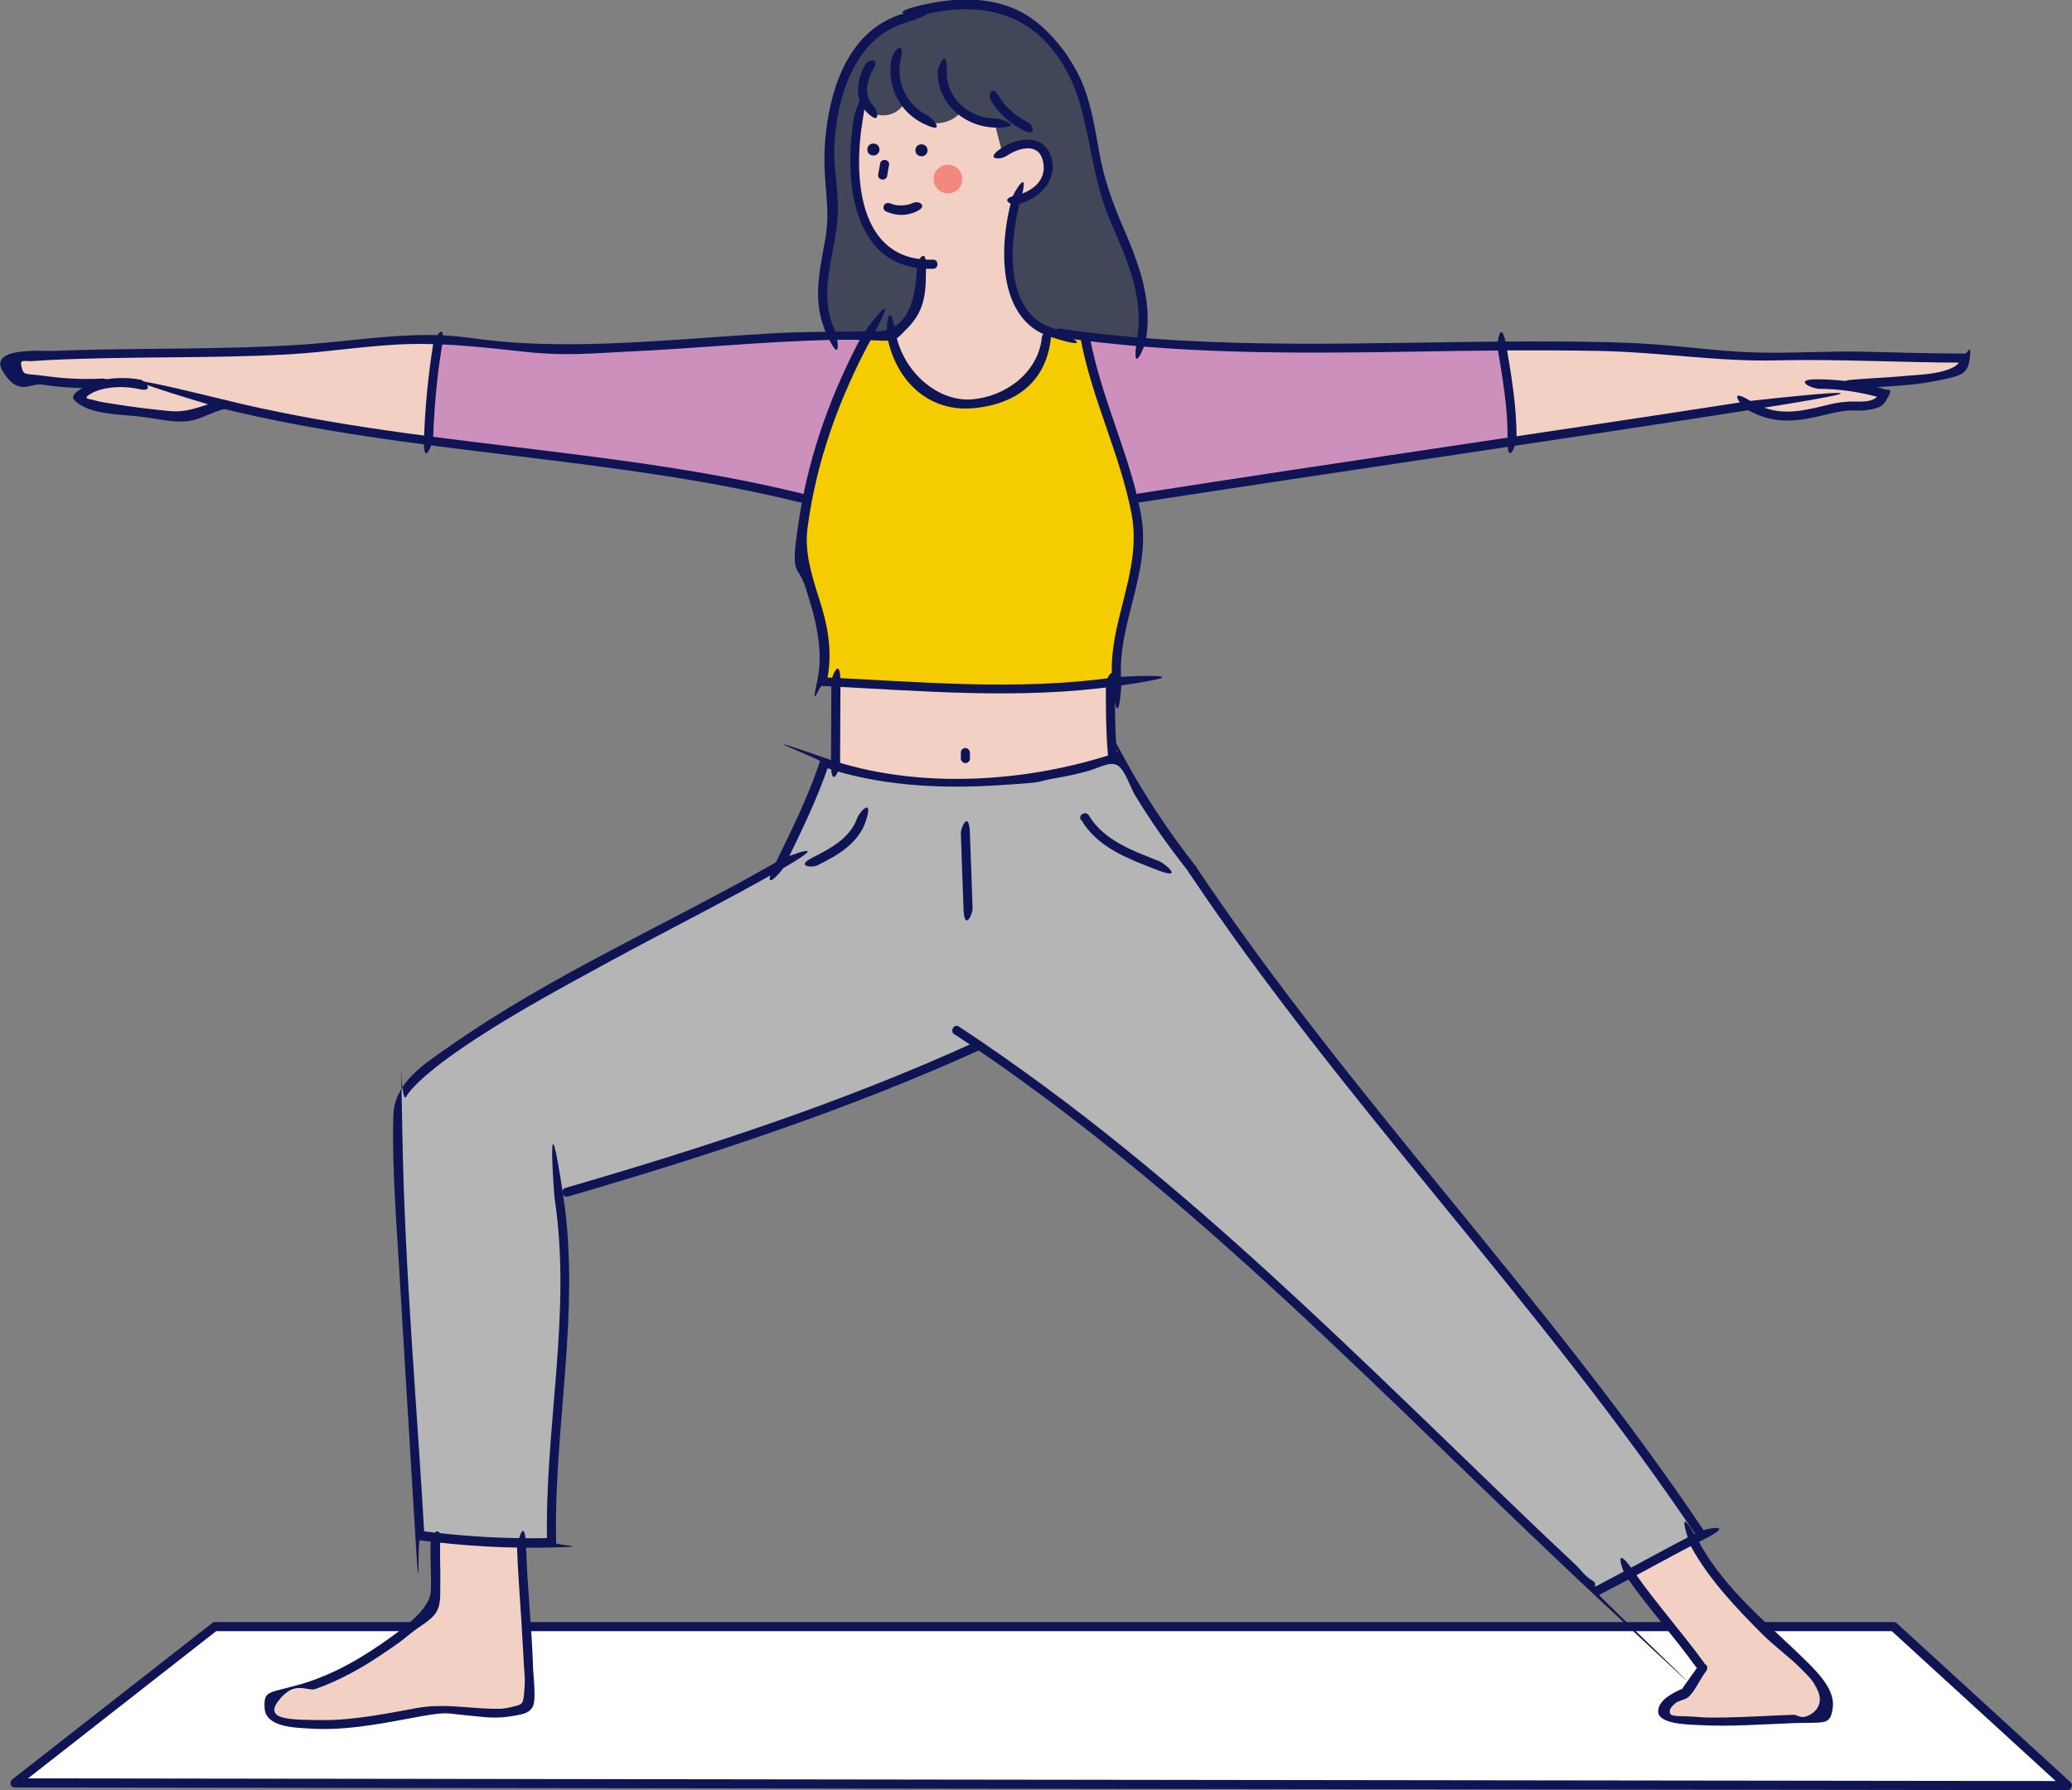 <?xml version="1.0" encoding="UTF-8"?>
<svg xmlns="http://www.w3.org/2000/svg" version="1.1" viewBox="0 0 547.3 472.9">
  <rect x="0" y="0" width="547.3" height="472.9" fill="#808080" stroke="none"/>
  <defs>
    <style>
      .cls-1 {
        fill: #424659;
      }

      .cls-2 {
        fill: #f2887e;
      }

      .cls-3 {
        fill: #0f1554;
      }

      .cls-4 {
        fill: #f2d0c4;
      }

      .cls-5 {
        fill: #fff;
      }

      .cls-6 {
        fill: #cd8fbc;
      }

      .cls-7 {
        fill: #b5b5b6;
      }

      .cls-8 {
        fill: #f4cc00;
      }
    </style>
  </defs>
  <!-- Generator: Adobe Illustrator 28.6.0, SVG Export Plug-In . SVG Version: 1.2.0 Build 709)  -->
  <g>
    <g id="_レイヤー_2" data-name="レイヤー_2">
      <g>
        <g>
          <polygon class="cls-5" points="3.9 471 56.7 429.7 500.2 429.7 546.1 471.7 3.9 471"/>
          <path class="cls-3" d="M546.1,472.9h0l-542.2-.7c-.5,0-1-.3-1.1-.8s0-1,.4-1.3l52.8-41.3c.2-.2.5-.3.7-.3h443.5c.3,0,.6.1.8.3l45.9,42c.4.3.5.9.3,1.3-.2.5-.6.8-1.1.8ZM7.3,469.8l535.7.7-43.3-39.6H57.1l-49.7,38.9Z"/>
        </g>
        <g>
          <path class="cls-7" d="M205.9,228.6c3.5-10.1,8.4-17,11.8-27.1,31.5,6.5,54.8,7.1,77.6-1.5,46.4,73.2,104.8,135.2,154.1,205.6-10.7,5-17.2,9.1-27.3,14.2-51.8-51.8-117.9-112.5-165.1-143.8-35.9,16.7-66.4,27-108.2,40,1.7,29.6-3.1,61-3.1,91.4-13-.5-27-1.1-34.8-1.9-1.3-38.8-5.6-76.9-5.6-116.9,31-25.3,67.8-42.6,100.6-60.1Z"/>
          <g>
            <path class="cls-6" d="M229,88c-7,13.9-11.3,27.2-15.7,43.5-33-6.9-67.5-10-100.1-15.8.8-8.7,1.9-17.8,2.6-26.5,39,6.9,71.4,1.3,113.2-1.2Z"/>
            <path class="cls-6" d="M286.1,88.7c4.3,14.9,8.8,27.9,13.1,42.8,31.8-6.7,67.4-10.2,100.2-15.7.9-9.2-.3-16.4-2.4-24.5-30.3,1.9-104.4,1.1-110.9-2.6Z"/>
          </g>
          <path class="cls-8" d="M228.9,87.9c2.3,0,4.6,0,6.9,0,.9,26.3,39.3,24.4,41.1-.3,3.4,0,7.5.1,9.2,1.1,4.2,19,17,40.7,14.7,57.6-1.5,10.8-5.9,20.9-5.9,33.7-26.5,3.1-53.7,1.8-78.8,0,4.2-11.9-1.5-25.8-4.5-33.3-3.2-11.8,10.4-44.3,17.3-58.7Z"/>
          <g>
            <path class="cls-4" d="M265.7,39.7c14-7.9,15.9,11.9,2.5,12.7-2.9,14.6-2.7,28.4,8.7,35.2-1,17.4-34.3,33.1-41.5.7,7.4-3.4,8.4-11.6,7.3-19.4-20.7-1.9-23.4-41.1-10.2-52.6,16-13.6,38.5,4.2,33.2,23.4Z"/>
            <path class="cls-4" d="M115.8,89.2c-1.6,9-2.6,18-3,27.1-17.6-3-35.2-6.1-52.9-9.4-8,3.8-17.5,3.8-26.1,1.9-13.2-2.9-12.8-3.3-11-5.1,1.3-1.3,3.8-1.1,4.7-2.8-2.5,1.3-35.4-2.4-24.4-6.7,36.7-2.5,74.5-.4,112.6-5.1Z"/>
            <path class="cls-4" d="M399.4,115.8c0-9-.8-15.7-2.6-24.5,40.9,1.1,82,4.3,122.8,3.3-6.4,8.9-21.8,3.6-32.2,6.9,4.1.6,6.2,2.1,10.3,2.7-3.4,3.6-6.9,2.5-11.7,3.5-7.3,1.8-18.7,6-23.3-1.7-20.8,4.6-42.5,6.7-63.3,9.8Z"/>
            <path class="cls-4" d="M220.3,202.5c.3-7.4.6-14.8.9-22.2,24.9,2.2,48.1,2.4,72.1.4-1,6.7-1,13.5.3,19.7-23.4,7.9-49.3,8.3-73.3,2Z"/>
            <path class="cls-4" d="M114.7,424.5c.7-6,.9-12,.4-18,7.6,1.4,15.3,1.9,23,1.6.7,14.2,1.3,28.5,2,42.7-7.8,2.3-29.1,0-41.9,4.3-4.4.5-32,1.8-26.2-7.1,15.6-4.2,30.8-10.7,42.8-23.6Z"/>
            <path class="cls-4" d="M448.9,439.8c-6.4-7.9-12.7-15.8-19.1-23.7,6.8-3,11.2-5.8,17.7-9.5,6.1,11.4,16.3,21.4,25.6,30.4,3.3,3.5,11.6,10.2,9.4,15.4-11.3,3.3-24.7,2.1-36.5,2.2-2.8.3-7.3-1.6-5.5-4.9,4.6-2.3,7-5.1,8.5-9.9Z"/>
          </g>
          <path class="cls-2" d="M246.6,47.3c0-2.1,1.7-3.8,3.8-3.8s3.8,1.7,3.8,3.8-1.7,3.8-3.8,3.8-3.8-1.7-3.8-3.8Z"/>
          <path class="cls-1" d="M264.8,40.5c-.7-2.6-1.4-5.2-2.2-8.5-3,1.1-6.6-.2-8.4-2.8-4,5.2-12.8,4.2-15.5-1.7-2.2,3.7-7.8,4-10.4.6-3.7,12.3-3,41.7,15.1,41.7.5,24.9-17.9,16.9-24.9,18.7-3.3-8.7-.3-18.3.6-27.5,1.4-14-4.2-50.2,18.9-55.7,5.8-5.3,30.8-8.2,42.9,8,6.4,8.6,6.5,20.3,8.9,30.3,3.8,15.8,16.7,30.3,11.9,47.4-7.8-.4-15.5-1.6-23.1-2.8-13.5-5.8-12.6-22.4-10.1-35,16.3-6.4,6.4-21.5-3.7-12.6Z"/>
          <g>
            <path class="cls-3" d="M228.6,17c-2.3,4-3.1,9.3.5,12.8s2.8-.6,1.7-1.7c-2.8-2.8-1.9-6.8-.1-9.9s-1.3-2.5-2.1-1.2h0Z"/>
            <path class="cls-3" d="M235.6,15.2c-1.6,7,1.7,14.2,8.2,17.4s2.6-1.4,1.2-2.1c-5.5-2.7-8.4-8.7-7.1-14.7s-2-2.1-2.3-.6h0Z"/>
            <path class="cls-3" d="M247.7,19c-.2,8.4,7.2,14.6,15.3,14.7s1.5-2.4,0-2.4c-6.8,0-13.1-5.2-12.9-12.3s-2.4-1.5-2.4,0h0Z"/>
            <path class="cls-3" d="M261.7,26.5c2.1,3.4,5,6.1,8.6,7.9s2.6-1.4,1.2-2.1c-3.2-1.6-5.9-3.9-7.7-7s-2.9-.1-2.1,1.2h0Z"/>
            <path class="cls-3" d="M265.7,41.3c3.2-2.2,8.6-3.9,9.8,1.3s-3.2,8.2-7.4,9.1-.9,2.7.6,2.3c5.6-1.3,10.8-6.2,9-12.4s-8.8-5.5-13.3-2.4,0,3,1.2,2.1h0Z"/>
            <path class="cls-3" d="M267.3,52.5c-3.3,11.6-4.3,31.9,10.2,36.5s2.1-1.9.6-2.3c-13.1-4.1-11.5-23.3-8.6-33.5s-1.9-2.1-2.3-.6h0Z"/>
            <path class="cls-3" d="M225.6,30.8c-2.8,16.4-.9,40.8,20.9,40.2,1.5,0,1.5-2.4,0-2.4-20.1.6-21.1-22.4-18.6-37.1s-2.1-2.2-2.3-.6h0Z"/>
            <path class="cls-3" d="M232.5,43.1c-.2.9-.3,1.9-.5,2.8s.2,1.3.8,1.5,1.4-.2,1.5-.8c.2-.9.3-1.9.5-2.8s-.2-1.3-.8-1.5-1.4.2-1.5.8h0Z"/>
            <path class="cls-3" d="M234.1,55.9c2.8,1.2,5.6,1.2,8.3-.2s.2-2.8-1.2-2.1-4,1-5.9.2-2.6,1.5-1.2,2.1h0Z"/>
            <path class="cls-3" d="M229.1,39.5c0-2.1,3.2-2.1,3.2,0,0,2.1-3.2,2.1-3.2,0Z"/>
            <path class="cls-3" d="M241.8,39.7c0-2.1,3.2-2.1,3.2,0,0,2.1-3.2,2.1-3.2,0Z"/>
            <path class="cls-3" d="M243.1,4.1c8.6-2.2,17.8-2.7,25.9,1.5,8.4,4.3,13.8,13.1,16.3,22,2.9,10.1,3.6,20.3,7.7,30.1,4.3,10.1,9.2,20.2,7.4,31.5s2.1,2.2,2.3.6c1.8-10.9-2.1-20.7-6.4-30.6-2.6-6.1-4.7-12.1-5.9-18.7s-2.1-13-4.8-19.2-9-15-17-18.7-17.5-3.2-26.2-1-.9,2.7.6,2.3h0Z"/>
            <path class="cls-3" d="M238.2,3.7c-13.4,4.2-18.5,18.2-20,31s1.5,18.9-.2,28.4-3.5,16.9.5,25.5,2.7.2,2.1-1.2c-4.2-9-1-17.5.3-26.7s-.9-14.9-.5-22.3c.6-12.6,5.2-28.1,18.5-32.3s.8-2.8-.6-2.3h0Z"/>
            <path class="cls-3" d="M242.2,70.4c-.2,6.8-1.6,16.9-10.4,17.1s-20.1,0-30.1.7c-18.5,1.1-37.1,3-55.7,2.7s-21.4-2.3-32.2-2.4-22.2,1.7-33.4,2.5c-22,1.5-44.1.8-66.1,1.7-2.7.1-17.7-1.2-13.5,5.5s7.1,2.9,10.3,3.4c5.3.8,10.6,1.1,15.9.8s1.5-2.5,0-2.4c-5.1.3-10.2,0-15.3-.7s-5.4,0-6-2.3.8-1.5,2.6-1.6,3.3-.2,4.9-.3c10.5-.5,21.1-.6,31.6-.7s21.1-.2,31.6-.8,20.9-2.4,31.5-2.7,20.9,1,31.4,2.1,17.6.3,26.2-.1c18-.8,36-2.7,54.1-3.1s15.1,2,20.2-3.2,4.7-10.7,4.8-16.2-2.4-1.5-2.4,0h0Z"/>
            <path class="cls-3" d="M37.6,100.4c-4.7-1-11.2-.7-15.4,1.8s-3.2,3.3-.9,4.8c4.1,2.6,11.5,2.5,16.1,3.1s8.1,1.5,11.8,1.2,6.9-2.6,10.3-3.3.9-2.6-.6-2.3c-5,1.1-8.7,3.4-14,2.9s-10-1.1-15-1.9-3.4-.6-5.1-1-3-.4-.8-1.7c3.4-2,9.1-2.1,12.8-1.2s2.1-2,.6-2.3h0Z"/>
            <path class="cls-3" d="M59,108c50.1,12.2,102.2,12.4,152.3,24.7,1.5.4,2.1-1.9.6-2.3-50.1-12.3-102.2-12.4-152.3-24.7s-2.1,1.9-.6,2.3h0Z"/>
            <path class="cls-3" d="M228.1,87.9c-8.2,15.1-14.2,31.4-16.9,48.4s-.6,12.2,1.5,18.7,5.1,16,3.2,24.7.4,1.5,1.2,1.5c26,1.3,52.3,3.7,78.2,0s.9-2.5-.6-2.3c-25.7,3.7-51.8,1.2-77.6,0l1.2,1.5c1.5-6.6.8-13-1.1-19.5s-4.9-13.8-3.9-21.4c2.3-17.7,8.5-34.7,17-50.3s-1.3-2.6-2.1-1.2h0Z"/>
            <path class="cls-3" d="M114.4,91c-1.3,8.2-2.1,16.4-2.4,24.7s2.3,1.5,2.4,0c.3-8.1,1-16.1,2.3-24s-2.1-2.2-2.3-.6h0Z"/>
            <path class="cls-3" d="M279.3,89c31.1,4.6,62.6,4.4,93.9,3.9,16.3-.3,32.7-.5,49-.2s31.5,2.9,47.2,2.5,33.1.6,49.7.6l-1.2-1.2c-.4,4-10.7,4.4-13.4,4.6-5.1.5-10.2.7-15.2,1.1s-1.5,2.5,0,2.4c7.2-.6,14.5-.6,21.7-2s8.8-1.8,9.3-6.1-.6-1.2-1.2-1.2c-9.1,0-18.1-.3-27.2-.5s-19.2.5-28.7.2-20.3-1.9-30.5-2.4-19.8-.5-29.7-.5c-41.1.1-82.3,2.6-123.1-3.4-1.5-.2-2.2,2.1-.6,2.3h0Z"/>
            <path class="cls-3" d="M480,102.7c6,0,11.8.9,17.5,2.6l-.7-1.8c-1.7,3.4-5.6,2.4-8.6,2.6s-4.3.6-6.4,1.1c-7,1.7-12.7,2.8-19.3-1.2s-2.5,1.3-1.2,2.1c7.1,4.2,13.5,3.3,21.1,1.4s7.3-.6,11-1.2,4.2-1.3,5.4-3.6,0-1.5-.7-1.8c-6-1.8-11.9-2.7-18.2-2.7s-1.5,2.4,0,2.4h0Z"/>
            <path class="cls-3" d="M461.6,106c-53.6,8.3-107.3,16-161,24.4-1.5.2-.9,2.5.6,2.3,53.6-8.3,107.3-16,161-24.4s.9-2.5-.6-2.3h0Z"/>
            <path class="cls-3" d="M285.5,89.8c3,15.8,10.4,30.3,13.4,46,2.9,15.3-6.5,28.9-5.1,44.2s2.5,1.5,2.4,0c-1.3-15,7.8-28.3,5.3-43.4s-10.6-31.2-13.6-47.4c-.3-1.5-2.6-.9-2.3.6h0Z"/>
            <path class="cls-3" d="M234.3,88.6c2.1,11.7,10.8,20.5,23.2,19.2s19.1-8.3,20.1-18.7c.1-1.5-2.3-1.5-2.4,0-.9,9.3-9.6,15.7-18.5,16.4s-18.2-7.2-20.1-17.5-2.6-.9-2.3.6h0Z"/>
            <path class="cls-3" d="M219.6,180.2c0,7.2-.1,14.3-.1,21.5s2.4,1.5,2.4,0c0-7.2.1-14.3.1-21.5s-2.4-1.5-2.4,0h0Z"/>
            <path class="cls-3" d="M292.1,180.8c0,6,0,12,.5,18s2.5,1.5,2.4,0c-.5-6-.5-12-.5-18s-2.4-1.5-2.4,0h0Z"/>
            <path class="cls-3" d="M207,229.2c4.4-9,8.8-17.9,12-27.4l-1.5.8c14.2,4.9,30.4,5.8,45.2,4.9s10.3-.9,15.4-1.8,6.2-1.2,9.2-2,5.9-2.7,7.9-1.5,3.5,6.1,4.5,7.7c1.5,2.5,3.1,5,4.8,7.5,3,4.5,6.3,8.9,9.7,13.2s2.6-.5,1.7-1.7c-7.3-9.3-13.8-19.1-19.4-29.5s-.9-.7-1.4-.6c-23.8,8-52.9,9.9-77,1.5s-1.3.3-1.5.8c-3.1,9.3-7.4,18-11.7,26.8s1.4,2.6,2.1,1.2h0Z"/>
            <path class="cls-3" d="M253.8,198.8v1.6c0,.6.6,1.2,1.2,1.2s1.2-.5,1.2-1.2v-1.6c0-.6-.6-1.2-1.2-1.2s-1.2.5-1.2,1.2h0Z"/>
            <path class="cls-3" d="M253.8,220.2c.2,6.6.5,13.2.7,19.7s2.5,1.5,2.4,0c-.2-6.6-.5-13.2-.7-19.7s-2.5-1.5-2.4,0h0Z"/>
            <path class="cls-3" d="M226.5,215.9c-1.8,5.4-7,8.2-11.8,10.6s-.2,2.8,1.2,2.1c5.5-2.7,11-5.9,12.9-12s-1.8-2.1-2.3-.6h0Z"/>
            <path class="cls-3" d="M285.6,216.6c4.3,7.3,12.5,10.3,20,13.2s2.1-1.7.6-2.3c-6.8-2.7-14.6-5.4-18.6-12.1-.8-1.3-2.9-.1-2.1,1.2h0Z"/>
            <path class="cls-3" d="M205.3,227.6c-28.6,16.4-59.3,29.7-86.4,48.7-6.6,4.6-14.8,9.6-15,18.4-.4,15,1,30.1,1.8,45,1.3,22,2.7,44,4,66s.5,1.1,1.2,1.2c11.6,1.5,23.2,2.2,34.8,1.9s1.2-.5,1.2-1.2c-.7-30.6,6.5-61,1.9-91.6s-2.5-.9-2.3.6c4.6,30.3-2.7,60.6-2,90.9l1.2-1.2c-11.7.3-23.2-.4-34.8-1.9l1.2,1.2c-2-35.1-5.2-70.2-5.8-105.4s-.7-7.5,1-10.5,7.2-7.4,11-10.2c13.2-9.5,27.7-17.3,42-25.1,15.4-8.4,31.1-16.2,46.3-24.9s.1-2.8-1.2-2.1h0Z"/>
            <path class="cls-3" d="M150,316.1c37.1-10.8,74-22.9,109.2-38.9,1.4-.6.2-2.7-1.2-2.1-35,16-71.7,28-108.6,38.7-1.5.4-.9,2.7.6,2.3h0Z"/>
            <path class="cls-3" d="M252.1,273.2c62.8,41.4,114.2,96.8,168.8,147.9s1,.4,1.5.2c9.3-4.7,18.3-9.9,27.6-14.6s.2-2.8-1.2-2.1c-7.7,3.9-15.2,8.1-22.8,12.1s-3.2,2.1-5.3.9-3.1-2.9-4.5-4.2c-3-2.8-6-5.7-9-8.5-12-11.4-23.8-23-35.8-34.5-23.9-23-48-45.7-73.8-66.6-14.3-11.6-29-22.5-44.3-32.6-1.3-.9-2.5,1.2-1.2,2.1h0Z"/>
            <path class="cls-3" d="M313.9,230.3c41.1,61.5,93.4,114.5,134.5,175.9.9,1.3,2.9,0,2.1-1.2-41.1-61.4-93.4-114.5-134.5-175.9-.9-1.3-2.9,0-2.1,1.2h0Z"/>
            <path class="cls-3" d="M429.5,416.4c5.8,8.3,12.6,15.8,18.5,24,.9,1.2,3,0,2.1-1.2-6-8.2-12.7-15.7-18.5-24s-3,0-2.1,1.2h0Z"/>
            <path class="cls-3" d="M448.9,439.8c-1.5,1.9-2.8,3.8-4.2,5.8s.7,0-1,.8-5.9,2.8-5.7,5.9,7.8,3.3,10.5,3.4c8.4.5,16.9-.2,25.3-.5s9.6.7,10.3-4-3.9-9.3-6.7-12.1c-10.1-10-21.5-18.8-28.5-31.5s-2.8-.1-2.1,1.2c4.7,8.5,11.8,16,18.7,22.9,3.2,3.2,7,5.9,10.2,9.1s3.2,3.4,4.3,5.5,1.1,4.8-1.6,6.5-3.6.1-4.7.2c-5.9.2-11.9.6-17.8.7s-5.6,0-8.4-.2-5.7,0-6.2-.6c-.8-1.3.5-2.3,1.3-3s2.6-.8,3.5-1.7c1.6-1.5,3-4.7,4.4-6.5s-.7-2.9-1.7-1.7h0Z"/>
            <path class="cls-3" d="M113.8,406.7c-.3,4.5.2,9.1,0,13.6s-6.3,9.1-10.7,12.3c-7.2,5.2-15,9.8-23.6,12.3s-9.9,1.5-9.6,6.4,7.9,5.1,11.4,5.3c9.3.7,18.6-1.1,27.7-2.8s8.5-1.2,12.9-.8,8.2,1.1,12.3.5,5.5-.9,6.5-2.6.2-7.9.1-10.3c-.3-10.4-1.5-20.8-1.8-31.2s-2.5-1.5-2.4,0c.3,8.5,1.1,16.9,1.5,25.4s.7,7.8.4,11.7-.4,3.7-3.2,4.4-3.7.5-5.6.5c-6.7-.2-12.8-1.4-19.5-.2s-16.6,3.3-25.1,3.2-15.6,0-11.4-5.3,7.5-2.2,9.6-2.9c6.2-2.2,12-5.4,17.5-9.1s5.3-3.7,7.8-5.7,5.4-3.4,6.7-5.6.9-5.1,1-7.2c.1-4-.2-7.9,0-11.9s-2.3-1.5-2.4,0h0Z"/>
            <path class="cls-3" d="M395.6,92.1c1.3,7.9,2.7,15.7,2.6,23.7s2.4,1.5,2.4,0c0-8.2-1.3-16.2-2.7-24.3s-2.6-.9-2.3.6h0Z"/>
          </g>
        </g>
      </g>
    </g>
  </g>
</svg>